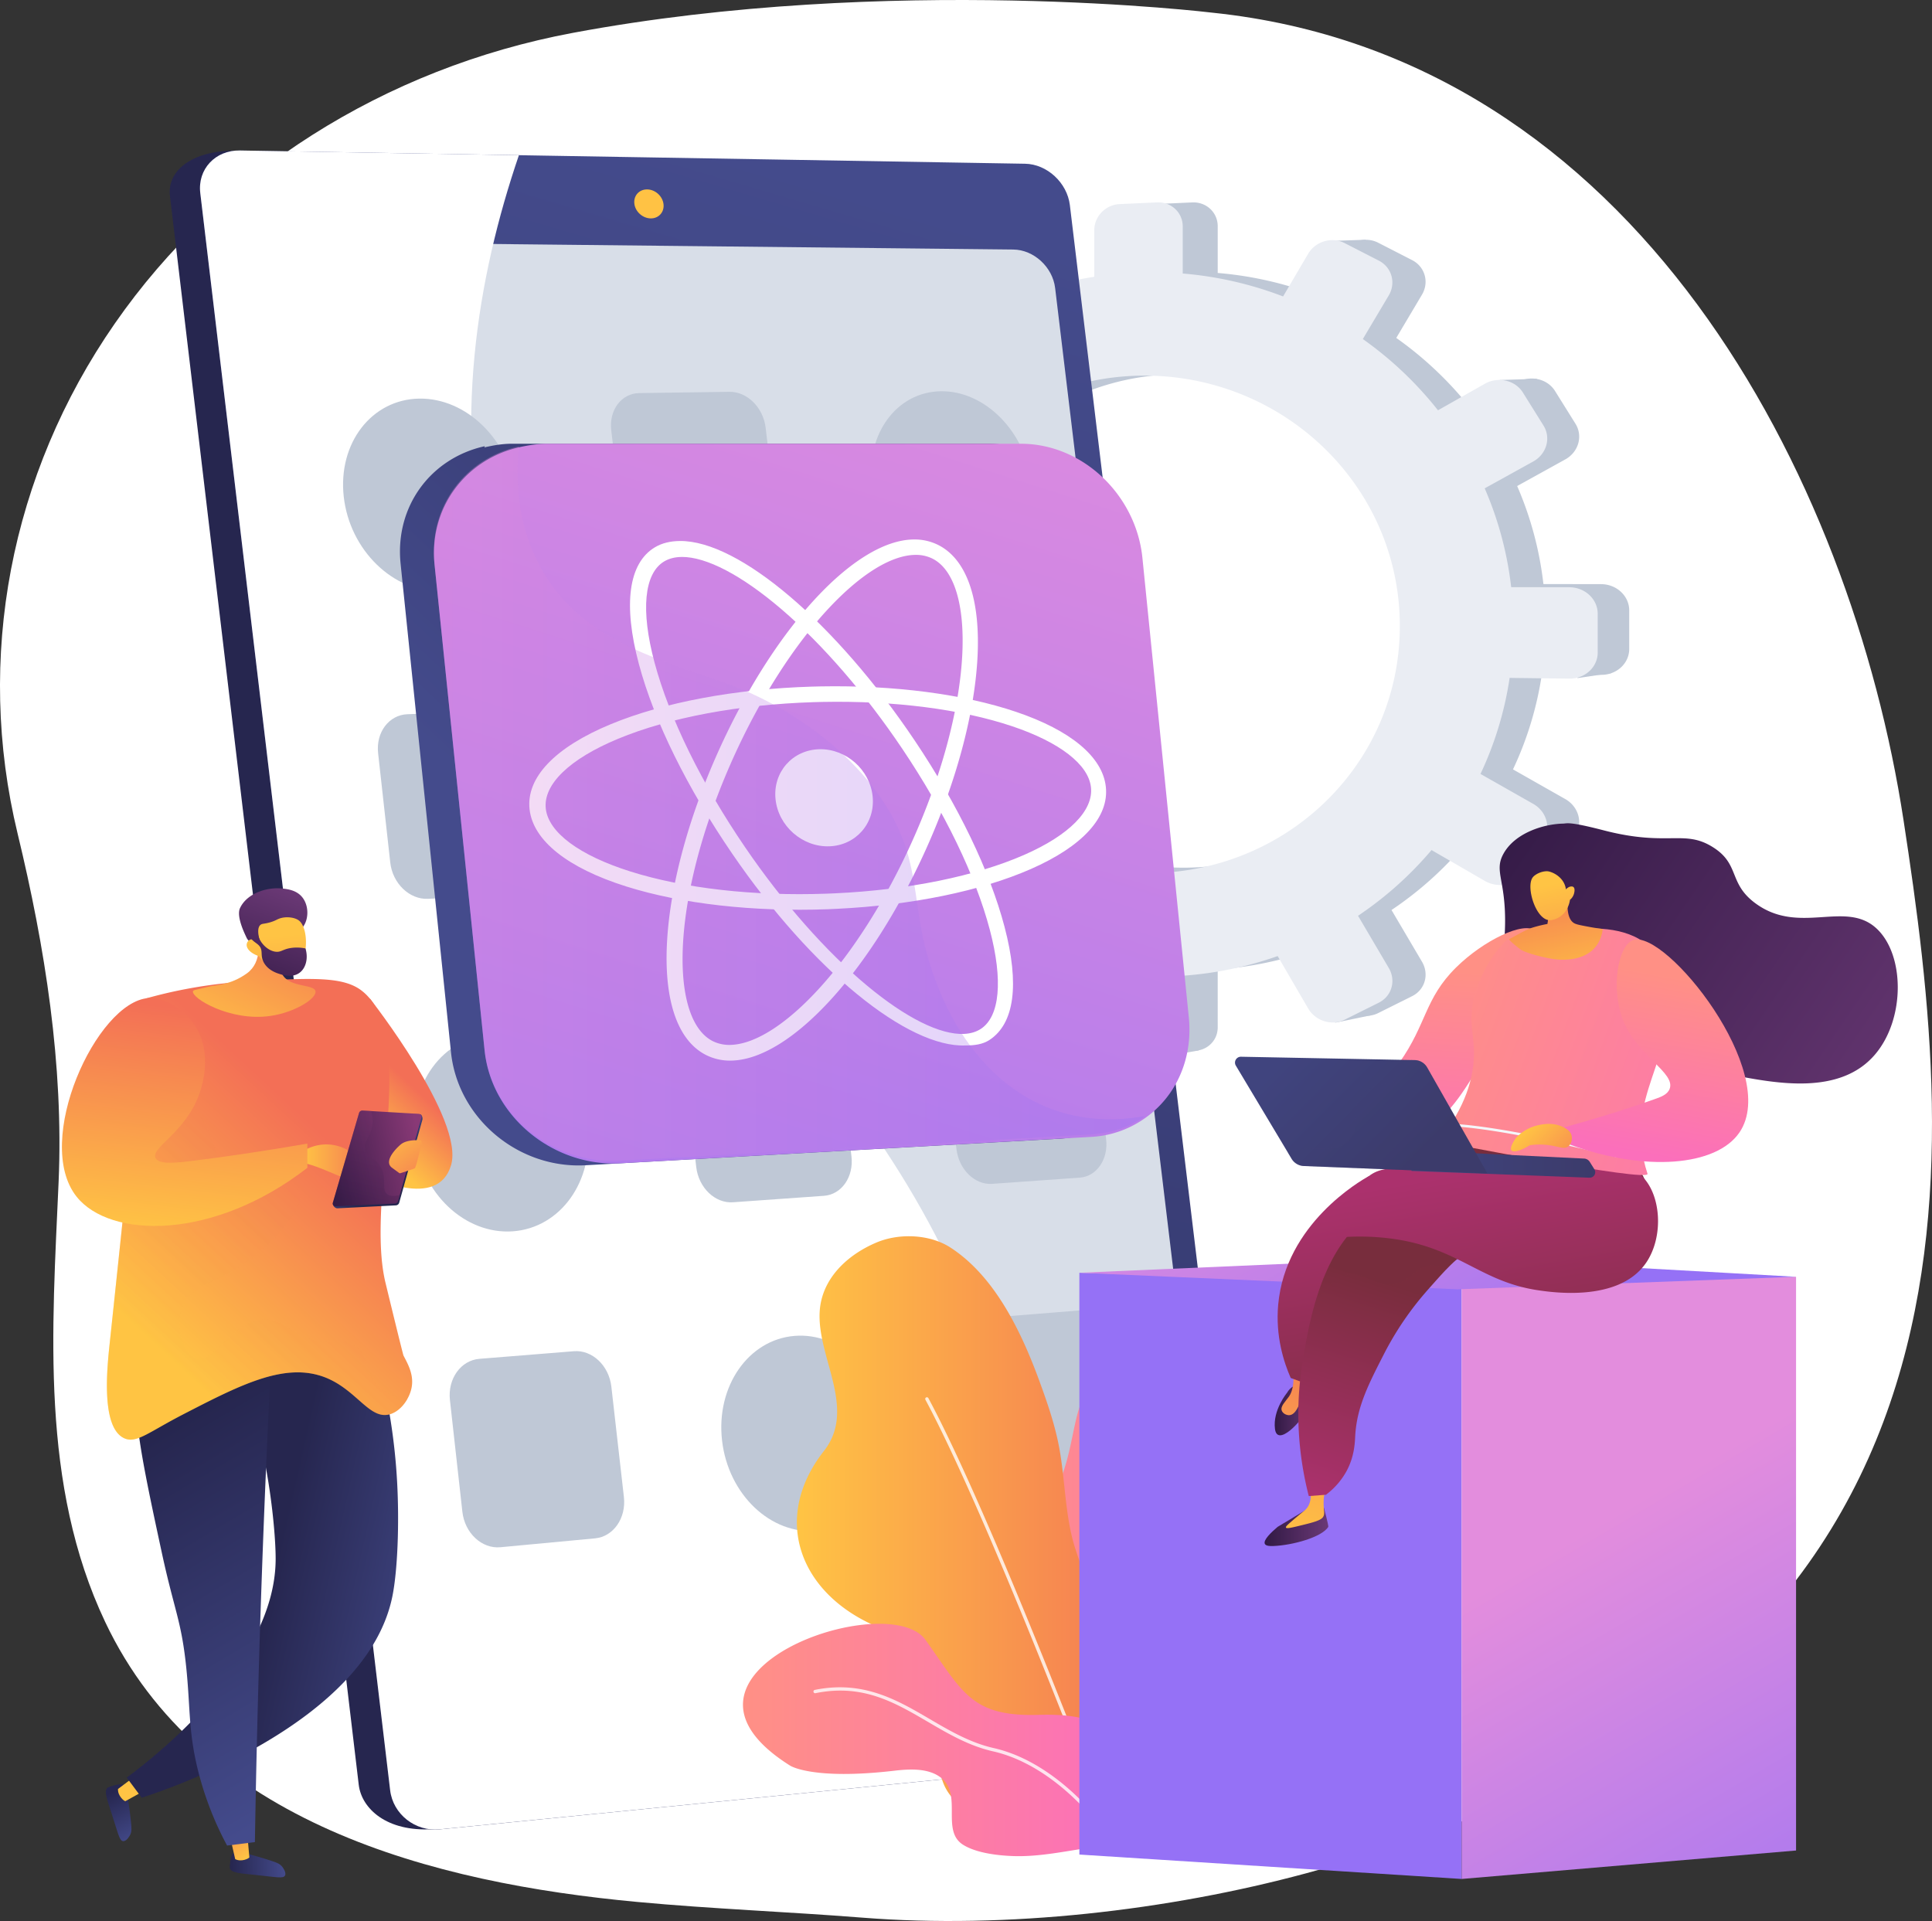 <svg xmlns="http://www.w3.org/2000/svg" xmlns:xlink="http://www.w3.org/1999/xlink" viewBox="0 0 2815.7 2800"><rect x="0" y="0" width="2815.7" height="2800" fill="#333333" stroke="none"/><defs><style>.cls-1{isolation:isolate;}.cls-2{fill:#fff;}.cls-3{fill:#bfc8d6;}.cls-4{fill:#eaedf3;}.cls-5{fill:url(#linear-gradient);}.cls-6{fill:url(#linear-gradient-2);}.cls-7{fill:#d8dee8;}.cls-8{fill:url(#linear-gradient-3);}.cls-33,.cls-9{mix-blend-mode:soft-light;}.cls-10{fill:url(#linear-gradient-4);}.cls-11{fill:url(#linear-gradient-5);}.cls-12,.cls-24,.cls-26,.cls-47,.cls-55{mix-blend-mode:multiply;opacity:0.3;}.cls-12{fill:url(#linear-gradient-6);}.cls-13{fill:url(#linear-gradient-7);}.cls-14{fill:url(#linear-gradient-8);}.cls-15{fill:url(#linear-gradient-9);}.cls-16{fill:url(#linear-gradient-10);}.cls-17{fill:url(#linear-gradient-11);}.cls-18{fill:url(#linear-gradient-12);}.cls-19{fill:url(#linear-gradient-13);}.cls-20{fill:url(#linear-gradient-14);}.cls-21{fill:url(#linear-gradient-15);}.cls-22{fill:url(#linear-gradient-16);}.cls-23{fill:url(#linear-gradient-17);}.cls-24{fill:url(#linear-gradient-18);}.cls-25{fill:url(#linear-gradient-19);}.cls-26{fill:url(#linear-gradient-20);}.cls-27{fill:url(#linear-gradient-21);}.cls-28{fill:url(#linear-gradient-22);}.cls-29{fill:url(#linear-gradient-23);}.cls-30{fill:url(#linear-gradient-24);}.cls-31{fill:url(#linear-gradient-25);}.cls-32{fill:url(#linear-gradient-26);}.cls-33{opacity:0.8;}.cls-34{fill:url(#linear-gradient-27);}.cls-35{fill:url(#linear-gradient-28);}.cls-36{fill:url(#linear-gradient-29);}.cls-37{fill:url(#linear-gradient-30);}.cls-38{fill:url(#linear-gradient-31);}.cls-39{fill:url(#linear-gradient-32);}.cls-40{fill:url(#linear-gradient-33);}.cls-41{fill:url(#linear-gradient-34);}.cls-42{fill:url(#linear-gradient-35);}.cls-43{fill:url(#linear-gradient-36);}.cls-44{fill:url(#linear-gradient-37);}.cls-45{fill:url(#linear-gradient-38);}.cls-46{fill:url(#linear-gradient-39);}.cls-47{fill:url(#linear-gradient-40);}.cls-48{fill:url(#linear-gradient-41);}.cls-49{fill:url(#linear-gradient-42);}.cls-50{fill:#f4f7fa;}.cls-51{fill:url(#linear-gradient-43);}.cls-52{fill:url(#linear-gradient-44);}.cls-53{fill:url(#linear-gradient-45);}.cls-54{fill:url(#linear-gradient-46);}.cls-55{fill:url(#linear-gradient-47);}.cls-56{fill:url(#linear-gradient-48);}.cls-57{fill:url(#linear-gradient-49);}</style><linearGradient id="linear-gradient" x1="1130.85" y1="1841.63" x2="700.64" y2="1888.56" gradientTransform="translate(312.71)" gradientUnits="userSpaceOnUse"><stop offset="0" stop-color="#444b8c"/><stop offset="1" stop-color="#26264f"/></linearGradient><linearGradient id="linear-gradient-2" x1="1509.9" y1="757.21" x2="446.12" y2="4378.75" xlink:href="#linear-gradient"/><linearGradient id="linear-gradient-3" x1="1111.28" y1="668.01" x2="-138.95" y2="4054.04" gradientTransform="translate(312.71)" gradientUnits="userSpaceOnUse"><stop offset="0" stop-color="#ffc444"/><stop offset="1" stop-color="#f36f56"/></linearGradient><linearGradient id="linear-gradient-4" x1="1374.76" y1="1829.81" x2="2345.03" y2="801.67" gradientTransform="matrix(1, 0, 0, 1, 0, 0)" xlink:href="#linear-gradient"/><linearGradient id="linear-gradient-5" x1="1903.61" y1="749.69" x2="1189.33" y2="2994.57" gradientUnits="userSpaceOnUse"><stop offset="0" stop-color="#e38ddd"/><stop offset="1" stop-color="#9571f6"/></linearGradient><linearGradient id="linear-gradient-6" x1="1079.43" y1="1626.36" x2="2116.12" y2="1626.36" xlink:href="#linear-gradient-5"/><linearGradient id="linear-gradient-7" x1="5881.05" y1="6925.68" x2="5961.84" y2="6925.68" gradientTransform="matrix(-0.43, -0.9, -0.9, 0.43, 9428.88, 5444.57)" xlink:href="#linear-gradient"/><linearGradient id="linear-gradient-8" x1="6632.47" y1="6460.56" x2="6667.91" y2="6387.21" gradientTransform="matrix(-0.51, -0.86, -0.86, 0.51, 9575.74, 5452.52)" xlink:href="#linear-gradient-3"/><linearGradient id="linear-gradient-9" x1="-2615.01" y1="2821.95" x2="-2893.5" y2="2759.63" gradientTransform="translate(3736.17)" xlink:href="#linear-gradient"/><linearGradient id="linear-gradient-10" x1="-2768.43" y1="2103.59" x2="-2698.28" y2="2027.9" gradientTransform="translate(3736.17)" xlink:href="#linear-gradient-3"/><linearGradient id="linear-gradient-11" x1="5169.48" y1="3054.41" x2="5250.27" y2="3054.41" gradientTransform="matrix(-1, 0.03, 0.03, 1, 5941.84, -31.24)" xlink:href="#linear-gradient"/><linearGradient id="linear-gradient-12" x1="5561.98" y1="2673.88" x2="5597.42" y2="2600.53" gradientTransform="matrix(-0.99, 0.12, 0.12, 0.99, 6009.1, -162.68)" xlink:href="#linear-gradient-3"/><linearGradient id="linear-gradient-13" x1="-3171.81" y1="2556.36" x2="-3400.73" y2="2040.32" gradientTransform="matrix(0.99, -0.12, 0.12, 0.99, 3819.17, 108.12)" xlink:href="#linear-gradient"/><linearGradient id="linear-gradient-14" x1="-3072.87" y1="2405.1" x2="-2807.56" y2="2118.84" gradientTransform="translate(3736.17)" xlink:href="#linear-gradient-3"/><linearGradient id="linear-gradient-15" x1="-2847.33" y1="2149.92" x2="-2744.47" y2="2149.92" gradientTransform="translate(3736.17)" xlink:href="#linear-gradient-3"/><linearGradient id="linear-gradient-16" x1="-678.82" y1="4745.75" x2="-707.12" y2="4705.57" gradientTransform="matrix(0.23, -0.97, -0.97, -0.23, 5756.17, 2554.85)" xlink:href="#linear-gradient"/><linearGradient id="linear-gradient-17" x1="-733.55" y1="4819.16" x2="-666.17" y2="4682.29" gradientTransform="matrix(0.23, -0.97, -0.97, -0.23, 5756.17, 2554.85)" gradientUnits="userSpaceOnUse"><stop offset="0" stop-color="#311944"/><stop offset="1" stop-color="#893976"/></linearGradient><linearGradient id="linear-gradient-18" x1="-771.7" y1="4728.93" x2="-624.75" y2="4728.93" xlink:href="#linear-gradient-17"/><linearGradient id="linear-gradient-19" x1="-2729.84" y1="2095.47" x2="-2652.65" y2="2193.31" gradientTransform="translate(3736.17)" xlink:href="#linear-gradient-3"/><linearGradient id="linear-gradient-20" x1="-3055.28" y1="2421.4" x2="-2789.97" y2="2135.14" gradientTransform="translate(3736.17)" xlink:href="#linear-gradient-3"/><linearGradient id="linear-gradient-21" x1="-2214.73" y1="3336.17" x2="-2205.4" y2="3087.86" gradientTransform="translate(4135.77 -184.89) rotate(23.5)" xlink:href="#linear-gradient-3"/><linearGradient id="linear-gradient-22" x1="3701.28" y1="1488.39" x2="3633.81" y2="1317.01" gradientTransform="matrix(-1, 0.01, 0.01, 1, 4469.97, 388.2)" gradientUnits="userSpaceOnUse"><stop offset="0" stop-color="#311944"/><stop offset="1" stop-color="#6b3976"/></linearGradient><linearGradient id="linear-gradient-23" x1="-2211.76" y1="1180.05" x2="-2214.86" y2="1430.04" gradientTransform="matrix(1, -0.08, 0.08, 1, 2964.3, 461.87)" xlink:href="#linear-gradient-3"/><linearGradient id="linear-gradient-24" x1="3680.67" y1="1496.6" x2="3613.13" y2="1325.04" xlink:href="#linear-gradient-22"/><linearGradient id="linear-gradient-25" x1="-3034" y1="2256.19" x2="-2995.6" y2="1928.04" gradientTransform="translate(3736.17)" xlink:href="#linear-gradient-3"/><linearGradient id="linear-gradient-26" x1="1918.54" y1="2785.95" x2="2269.65" y2="2785.95" gradientUnits="userSpaceOnUse"><stop offset="0" stop-color="#ff9085"/><stop offset="1" stop-color="#fb6fbb"/></linearGradient><linearGradient id="linear-gradient-27" x1="1608.52" y1="2697.8" x2="2168.22" y2="2697.8" gradientTransform="matrix(1, 0, 0, 1, 0, 0)" xlink:href="#linear-gradient-3"/><linearGradient id="linear-gradient-28" x1="1529.9" y1="2991.11" x2="2091.37" y2="2991.11" xlink:href="#linear-gradient-26"/><linearGradient id="linear-gradient-29" x1="4352.46" y1="1842.4" x2="2860.67" y2="2476.96" gradientTransform="matrix(1, 0.02, 0, 1, -447.15, -469.43)" xlink:href="#linear-gradient-5"/><linearGradient id="linear-gradient-30" x1="2776.36" y1="2633.9" x2="3236.71" y2="3391.75" gradientTransform="matrix(1, 0.02, 0, 1, -447.15, -469.43)" xlink:href="#linear-gradient-5"/><linearGradient id="linear-gradient-31" x1="1883.27" y1="1504.29" x2="2143.44" y2="1938.3" gradientUnits="userSpaceOnUse"><stop offset="0" stop-color="#e38ddd"/><stop offset="1" stop-color="#ac79ef"/><stop offset="1" stop-color="#9571f6"/></linearGradient><linearGradient id="linear-gradient-32" x1="-3037.85" y1="1637.66" x2="-2348.34" y2="2106.02" gradientTransform="translate(5641.08)" xlink:href="#linear-gradient-22"/><linearGradient id="linear-gradient-33" x1="3334.99" y1="1868" x2="3352.78" y2="2153.92" gradientTransform="matrix(-1, 0, 0, 1, 5871.37, 0)" xlink:href="#linear-gradient-26"/><linearGradient id="linear-gradient-34" x1="-3350.94" y1="2680.49" x2="-3258.08" y2="2680.49" gradientTransform="translate(5641.08)" xlink:href="#linear-gradient-22"/><linearGradient id="linear-gradient-35" x1="-3307.15" y1="2717.08" x2="-3168.61" y2="2301.46" gradientTransform="translate(5641.08)" xlink:href="#linear-gradient-3"/><linearGradient id="linear-gradient-36" x1="-3336.16" y1="2509.98" x2="-3279.37" y2="2509.98" gradientTransform="translate(5641.08)" xlink:href="#linear-gradient-22"/><linearGradient id="linear-gradient-37" x1="-3369.08" y1="2665.92" x2="-3276.34" y2="2387.72" gradientTransform="translate(5641.08)" xlink:href="#linear-gradient-3"/><linearGradient id="linear-gradient-38" x1="-3254.81" y1="2197.21" x2="-3185.64" y2="2597.09" gradientTransform="translate(5641.08)" gradientUnits="userSpaceOnUse"><stop offset="0" stop-color="#ab316d"/><stop offset="1" stop-color="#792d3d"/></linearGradient><linearGradient id="linear-gradient-39" x1="-3157.13" y1="2671.13" x2="-3058.78" y2="2359.87" xlink:href="#linear-gradient-38"/><linearGradient id="linear-gradient-40" x1="-3157.12" y1="2671.13" x2="-3058.77" y2="2359.87" xlink:href="#linear-gradient-38"/><linearGradient id="linear-gradient-41" x1="-3018.73" y1="2156.85" x2="-2949.72" y2="2555.81" xlink:href="#linear-gradient-38"/><linearGradient id="linear-gradient-42" x1="-3118.5" y1="1909.16" x2="-2505.49" y2="2133.65" gradientTransform="translate(5641.08)" xlink:href="#linear-gradient-26"/><linearGradient id="linear-gradient-43" x1="4964.28" y1="1275.33" x2="4971.33" y2="1087.62" gradientTransform="matrix(-0.98, 0.18, 0.18, 0.98, 7389.52, -244.24)" xlink:href="#linear-gradient-3"/><linearGradient id="linear-gradient-44" x1="4960.84" y1="1113.09" x2="4958.03" y2="1339.45" gradientTransform="matrix(-0.98, 0.18, 0.18, 0.98, 7389.52, -244.24)" xlink:href="#linear-gradient-3"/><linearGradient id="linear-gradient-45" x1="-1626.91" y1="2151.64" x2="-1359" y2="2151.64" gradientTransform="translate(4131.09)" gradientUnits="userSpaceOnUse"><stop offset="0" stop-color="#40447e"/><stop offset="1" stop-color="#3c3b6b"/></linearGradient><linearGradient id="linear-gradient-46" x1="-1798.24" y1="1982.64" x2="-1622.59" y2="2156.89" xlink:href="#linear-gradient-45"/><linearGradient id="linear-gradient-47" x1="-1798.24" y1="1982.64" x2="-1622.59" y2="2156.89" xlink:href="#linear-gradient-45"/><linearGradient id="linear-gradient-48" x1="2963.55" y1="2167.13" x2="2979.95" y2="2430.65" gradientTransform="matrix(-0.99, -0.12, -0.12, 0.99, 6088.8, 89.94)" xlink:href="#linear-gradient-26"/><linearGradient id="linear-gradient-49" x1="3199.41" y1="2098.81" x2="3110.35" y2="2182.74" gradientTransform="matrix(-1, 0, 0, 1, 5871.37, 0)" xlink:href="#linear-gradient-3"/></defs><g class="cls-1"><g id="Illustration"><path class="cls-2" d="M3221.44,1651C3145.12,1151.43,2832.22,537.7,2214,473.48c0,0-469.35-57.09-932,29.43-274.6,51.35-515.38,204.22-667.74,423.92s-203.25,487.61-141.49,743c40.12,165.89,67.22,337.58,59.78,508-9.38,215-27,441,68,641.49,139.25,293.72,479,380.25,775.46,407.84,109.24,10.17,218.9,14.27,328.24,22.91,209.76,16.59,445-10.25,647.16-64.86C3381.71,2907,3297.76,2150.51,3221.44,1651Z" transform="translate(-447.15 -455)"/><path class="cls-3" d="M1561.17,1338.65v50.42c0,19,14.88,34.52,33.29,34.75l71.43.88a500.67,500.67,0,0,0,35.57,129l-64,36.2c-16.07,9.09-21.57,30-12.3,46.83l24.71,44.8c9.32,16.89,30,23.34,46.26,14.35l66.17-36.61a521.73,521.73,0,0,0,94,96.56l-39.67,67.59c-9.58,16.33-3.9,38.08,12.73,48.63l44.46,28.21c16.81,10.67,38.38,6,48.14-10.38l40.87-68.74A525.61,525.61,0,0,0,2094,1861.69v83.43c0,19.87,16.35,37,36.58,38.17l54.13,3.23c20.48,1.23,37.14-14.06,37.14-34.15V1868A522.6,522.6,0,0,0,2359,1839.59l44,75.66c10.62,18.24,34.21,25.59,52.72,16.36l49.5-24.69c18.72-9.33,25.15-31.84,14.32-50.2l-44.41-75.34a513.86,513.86,0,0,0,106.3-95l77,44.67c19.2,11.14,43.84,5.85,55-11.86l29.77-47.26c11.23-17.83,4.56-41.27-14.86-52.29l-76.16-43.23a495.62,495.62,0,0,0,42.12-138.9l86.29,1.08c22.62.28,41-16.61,41-37.72v-56.15c0-21.11-18.4-38.25-41-38.29l-84.06-.15a500.46,500.46,0,0,0-38.26-142.87l70.07-38.77c19.42-10.75,26.09-34.1,14.86-52.09l-29.77-47.68c-11.16-17.87-35.8-23.5-55-12.64l-67.72,38.32a522.69,522.69,0,0,0-108.64-103l37.44-63c10.83-18.21,4.4-40.81-14.32-50.41l-49.5-25.39c-18.51-9.49-42.1-2.48-52.72,15.61L2366.94,886a526.55,526.55,0,0,0-145.08-33.15V784.71c0-20.09-16.66-35.62-37.14-34.68l-54.13,2.47c-20.23.92-36.58,17.77-36.58,37.65V857.5a520.12,520.12,0,0,0-138.54,42.25L1922,843c-9.76-16.56-31.33-21.49-48.14-11.06l-44.46,27.58c-16.63,10.32-22.31,32-12.73,48.45l33.41,57.39a511.4,511.4,0,0,0-95.84,101.41l-58.08-33c-16.24-9.22-36.94-3.06-46.26,13.7l-24.71,44.45c-9.27,16.66-3.77,37.68,12.3,47l58.81,34.11A495.77,495.77,0,0,0,1664,1304.5l-69.56-.12C1576.05,1304.34,1561.17,1319.69,1561.17,1338.65Zm241.3,19.08c0-192.49,156.29-352.34,355.12-357.18,205.82-5,378.06,156.94,378.06,361.87s-172.24,364.67-378.06,357C1958.76,1712.08,1802.47,1550.23,1802.47,1357.73Z" transform="translate(-447.15 -455)"/><polygon class="cls-3" points="1940.75 351.14 1990.29 349.44 2007.37 393.85 1940.75 351.14"/><polygon class="cls-3" points="1449.5 371.64 1392.38 372.21 1392.38 414.35 1449.5 371.64"/><polygon class="cls-3" points="1231.79 574.91 1174.85 577.21 1189.09 609.1 1231.79 574.91"/><polygon class="cls-3" points="1142.39 849.97 1084.88 854.53 1103.67 882.43 1142.39 849.97"/><polygon class="cls-3" points="1238.06 1244.6 1182.25 1252.57 1175.42 1207.01 1238.06 1244.6"/><polygon class="cls-3" points="1451.6 1450.16 1401.49 1459.27 1397.5 1422.26 1451.6 1450.16"/><polygon class="cls-3" points="1702.15 1538.99 1747.14 1531.02 1708.41 1473.51 1702.15 1538.99"/><polygon class="cls-3" points="1945.87 1490.59 1998.26 1479.77 1957.83 1430.8 1945.87 1490.59"/><polygon class="cls-3" points="2240.27 552.15 2185.61 553.86 2207.24 593.73 2240.27 552.15"/><polygon class="cls-3" points="2349.04 980.94 2298.93 988.35 2302.91 947.35 2349.04 980.94"/><polygon class="cls-3" points="2241.41 1281.04 2192.44 1289.01 2188.45 1256.55 2241.41 1281.04"/><path class="cls-4" d="M1504.69,1343.45v50.83c0,19.11,15,34.79,33.57,35l72,.89a504.06,504.06,0,0,0,35.86,130l-64.51,36.49c-16.21,9.17-21.75,30.29-12.41,47.22l24.92,45.15c9.4,17,30.27,23.54,46.65,14.48l66.71-36.92a526,526,0,0,0,94.8,97.36l-40,68.13c-9.67,16.46-3.93,38.39,12.83,49l44.83,28.44c17,10.76,38.69,6.1,48.54-10.46l41.2-69.3A531,531,0,0,0,2042,1870.75v84.11c0,20,16.48,37.26,36.87,38.47l54.58,3.27c20.66,1.23,37.46-14.18,37.46-34.43v-85a527,527,0,0,0,138.3-28.66l44.41,76.27c10.7,18.39,34.48,25.8,53.15,16.5l49.91-24.89c18.88-9.42,25.36-32.1,14.44-50.62l-44.78-76A517.91,517.91,0,0,0,2533.48,1694l77.67,45c19.36,11.23,44.2,5.9,55.45-12l30-47.65c11.33-18,4.6-41.61-15-52.72l-76.79-43.58a499.53,499.53,0,0,0,42.47-140l87,1.09c22.81.28,41.36-16.74,41.36-38v-56.6c0-21.28-18.55-38.57-41.36-38.61l-84.75-.15a504.52,504.52,0,0,0-38.58-144l70.65-39.09c19.58-10.84,26.31-34.37,15-52.51l-30-48.07c-11.25-18-36.09-23.69-55.45-12.74L2542.87,1053a527.17,527.17,0,0,0-109.54-103.82l37.75-63.49c10.92-18.37,4.44-41.14-14.44-50.82l-49.91-25.6c-18.67-9.57-42.45-2.5-53.15,15.74l-36.44,62.06a530.85,530.85,0,0,0-146.27-33.42V785c0-20.25-16.8-35.9-37.46-35l-54.58,2.49c-20.39.93-36.87,17.92-36.87,38v67.9A524.4,524.4,0,0,0,1902.27,901l-33.76-57.26c-9.85-16.7-31.59-21.67-48.54-11.16l-44.83,27.81c-16.76,10.41-22.5,32.25-12.83,48.85L1796,967.06a515.82,515.82,0,0,0-96.63,102.24l-58.56-33.24c-16.38-9.29-37.25-3.08-46.65,13.82l-24.92,44.8c-9.34,16.8-3.8,38,12.41,47.39l59.3,34.38A499.77,499.77,0,0,0,1608.4,1309l-70.14-.12C1519.7,1308.86,1504.69,1324.33,1504.69,1343.45ZM1748,1362.68c0-194.06,157.58-355.21,358.06-360.09,207.53-5,381.2,158.22,381.2,364.82s-173.67,367.64-381.2,359.94C1905.58,1719.91,1748,1556.75,1748,1362.68Z" transform="translate(-447.15 -455)"/><path class="cls-5" d="M1957.25,757.74l262.09,2178.44c3.93,32.66-18.59,61.94-50.12,65.07L1077.58,3121.09c-66.87,4.16-103.48-30-107.61-64.73l-275.16-2316c-4.11-34.53,28.7-65.81,95.86-65.81l1101.57,23.2C1924.12,698.23,1953.34,725.25,1957.25,757.74Z" transform="translate(-447.15 -455)"/><path class="cls-6" d="M2006.38,754l263.53,2189.33c4,32.83-18.64,62.26-50.29,65.41L1087.9,3121.41c-35.48,3.53-68-22.14-72.15-57L739,736.35c-4.12-34.71,21.94-62.62,57.81-62l1144.26,19.3C1973.12,694.18,2002.45,721.34,2006.38,754Z" transform="translate(-447.15 -455)"/><path class="cls-7" d="M1984.9,874.75l244.26,2030c3.69,30.67-17.46,58.11-47.09,61L1117.73,3069.15c-33,3.21-63.22-20.75-67.08-53.24L794.93,865.36c-3.84-32.32,20.35-58.48,53.67-58.12l1075.27,11.45C1953.8,819,1981.23,844.23,1984.9,874.75Z" transform="translate(-447.15 -455)"/><path class="cls-8" d="M1414.15,752.49c1.39,11.65-7,21-18.7,20.83s-22.39-9.73-23.79-21.41,7-21,18.74-20.83S1412.75,740.83,1414.15,752.49Z" transform="translate(-447.15 -455)"/><g class="cls-9"><path class="cls-2" d="M1800.89,2237.38c-217.9-402.86-543.4-523.44-641.4-938.63-53-224.43-16.88-439.23,43.91-617.55l-406.55-6.86c-35.87-.61-61.93,27.3-57.81,62l276.71,2328c4.15,34.91,36.67,60.58,72.15,57l889.64-88.58C1984.12,2671.86,1898,2417,1800.89,2237.38Z" transform="translate(-447.15 -455)"/></g><path class="cls-3" d="M1198.5,1173.58c8.78,77.17-39.68,141.36-108.65,143.25-69.43,1.9-133.08-59.95-141.74-138s40.87-141.87,110.18-142.85C1127.16,1035,1189.74,1096.54,1198.5,1173.58Z" transform="translate(-447.15 -455)"/><path class="cls-3" d="M1950.34,1158c9.07,74.39-35.23,136.21-99.32,138-64.5,1.77-124.38-57.89-133.37-133.14s36.29-136.69,100.7-137.6C1882.36,1024.31,1941.28,1083.7,1950.34,1158Z" transform="translate(-447.15 -455)"/><path class="cls-3" d="M1510.52,1026.09l-131.7,1.84c-25.94.36-44.25,24.58-40.84,54.1l17.86,154.89c3.42,29.64,27.3,53.13,53.26,52.44l131.89-3.5c25.57-.68,43.46-25,40-54.33l-18-153.21C1559.51,1049.11,1536.06,1025.74,1510.52,1026.09Z" transform="translate(-447.15 -455)"/><path class="cls-3" d="M1634.49,1617c9,76.5-37.35,141.28-104,144.58-67,3.32-129-56.82-137.9-134.24s38.49-141.81,105.44-144.22C1564.58,1480.76,1625.48,1540.66,1634.49,1617Z" transform="translate(-447.15 -455)"/><path class="cls-3" d="M2004.39,1601.22c9.15,75.12-35.18,138.67-99.42,141.85-64.64,3.2-124.71-55.88-133.79-131.88s36.25-139.17,100.8-141.5C1936.13,1467.38,1995.24,1526.23,2004.39,1601.22Z" transform="translate(-447.15 -455)"/><path class="cls-3" d="M1178,1491.11,1041,1496c-27,1-46.17,26.38-42.79,56.77l17.7,159.41c3.39,30.51,28.1,54.2,55.12,52.88l137.21-6.67c26.61-1.29,45.35-26.81,41.92-57l-17.91-157.63C1228.81,1513.74,1204.55,1490.16,1178,1491.11Z" transform="translate(-447.15 -455)"/><path class="cls-3" d="M1303.6,2098c9,78.74-39.64,146.69-109,151.68-69.79,5-133.88-55.59-142.72-135.3-8.83-79.56,40.84-147.27,110.52-151.33C1231.65,1959,1294.66,2019.34,1303.6,2098Z" transform="translate(-447.15 -455)"/><path class="cls-3" d="M1616.89,1933l-132.33,7.69c-26.06,1.51-44.42,27.14-40.94,57.26l18.22,158c3.49,30.24,27.52,53.27,53.62,51.41l132.51-9.41c25.7-1.83,43.62-27.56,40.1-57.47l-18.41-156.26C1666.15,1954.42,1642.55,1931.49,1616.89,1933Z" transform="translate(-447.15 -455)"/><path class="cls-3" d="M1989.31,1911.35l-127.57,7.41c-25.12,1.46-42.67,26.6-39.13,56.16L1841.13,2130c3.55,29.68,26.86,52.3,52,50.52l127.73-9.08c24.78-1.76,41.91-27,38.34-56.36l-18.69-153.39C2037,1932.45,2014.05,1909.92,1989.31,1911.35Z" transform="translate(-447.15 -455)"/><path class="cls-3" d="M1742.51,2533.33c9.2,78-37.27,146.51-104.21,152.85-67.38,6.39-129.71-52.54-138.82-131.52s38.42-147.11,105.7-152.55C1672,2396.71,1733.33,2455.42,1742.51,2533.33Z" transform="translate(-447.15 -455)"/><path class="cls-3" d="M1283.53,2424.45l-137.72,11.1c-27.12,2.19-46.37,29.1-42.93,60.11L1121,2658.37c3.46,31.14,28.34,54.33,55.5,51.78l137.92-12.94c26.74-2.51,45.54-29.51,42-60.3l-18.28-160.85C1334.65,2445.39,1310.23,2422.29,1283.53,2424.45Z" transform="translate(-447.15 -455)"/><path class="cls-3" d="M2044.13,2363.11l-127.85,10.31c-25.17,2-42.73,27.87-39.17,57.72l18.71,156.62c3.59,30,27,52.37,52.18,50l128-12c24.83-2.33,42-28.26,38.37-57.91l-18.88-154.9C2091.9,2383.41,2068.93,2361.11,2044.13,2363.11Z" transform="translate(-447.15 -455)"/><path class="cls-10" d="M1887.64,1101.78H1192.77c-13.31,0-26.15,2.28-38.35,5-.38.08-.74.62-1.12.7.12-.76.23-1.32.35-2.12-78.56,17.37-131.29,87.6-122.66,171.32l.21,2.14,73,707.71.21,2.09c9.95,96.54,98.25,170.28,196.28,164.79l689.57-38.6a154.07,154.07,0,0,0,80.5-27.62c44.79-31.39,71.27-86.08,65.13-146.73l-67.87-672C2058.73,1176.9,1978.35,1101.78,1887.64,1101.78Z" transform="translate(-447.15 -455)"/><path class="cls-11" d="M2112.1,1268.05,2179.75,1938c6.12,60.5-19,115.2-63.56,146.51a148.92,148.92,0,0,1-78.85,27.58l-685.91,38.45c-97.5,5.46-188-67.91-198-164.2l-72.92-707.92c-8.6-83.5,45.76-154.31,123.9-171.64,12.14-2.72,26.25-5,39.5-5h691.17C2025.35,1101.78,2102.87,1176.72,2112.1,1268.05Z" transform="translate(-447.15 -455)"/><path class="cls-2" d="M1515.62,2000.76a78.13,78.13,0,0,1-38.28-7.45c-42.69-20.63-63.29-80.51-57.88-168.47,5.17-84,33.14-184.8,78.56-283.35,81.46-176.73,197-299.55,281-300.18a76.65,76.65,0,0,1,37,8.8c40.88,21.72,60.57,80.6,55.57,166-4.78,81.75-31.36,180-75,276.86C1717,1869.42,1601.51,1996.61,1515.62,2000.76Zm265.69-737c-35,.3-80,28.08-126.9,78.42-49.06,52.63-97.11,127.2-135.23,210-44.24,96.15-71.46,194.08-76.45,275.4-4.69,76.49,11.35,129.47,43.92,145.26a54.61,54.61,0,0,0,26.64,5.07c35.92-1.69,81.83-31.54,129.17-83.81,49-54,96.33-129.22,133.52-211.64,42.73-94.7,68.73-190.34,73.39-269.64,4.37-74.41-11-126.55-42.33-143.13A53.21,53.21,0,0,0,1781.31,1263.77Z" transform="translate(-447.15 -455)"/><path class="cls-2" d="M1653.7,1780.24c-108.41,4-212.89-7.71-293.74-33.15-85.5-26.9-135.79-66.85-141-112.32-5.32-46.38,37-90.61,118.46-124.28,77.31-31.93,181.42-51.3,292.62-54.71,4.39-.13,8.79-.24,13.15-.32,107.14-2,208.1,11.19,284.73,37.08,79.68,26.93,126,65.59,130.84,109,5,44.31-33.62,86.88-109.22,120.09-72.93,32-173.14,52.71-282.71,58C1662.45,1779.9,1658.05,1780.08,1653.7,1780.24Zm-8.2-302.15c-4.27.09-8.59.2-12.88.34-108.55,3.46-209.82,22.36-284.65,53.37-70.85,29.37-109.41,66.63-105.36,102,4,34.61,49,68,123.17,91.39,78.21,24.71,179.81,36.14,285.61,32.38,4.27-.16,8.58-.33,12.87-.53,107-5,204.62-25,275.35-55.94,65.93-28.88,101.33-64.79,97.51-98.7-3.73-33.16-45.37-65.48-114.63-88.8C1848.27,1488.65,1750.06,1476,1645.5,1478.09Z" transform="translate(-447.15 -455)"/><path class="cls-2" d="M1854.14,1978.79h0c-83.53,3.44-223-108.61-339.91-279.57-65.27-95.45-113.56-192.71-135.89-276.09-23.38-87.31-15.08-147.44,23.2-170.39,10.41-6.25,22.75-9.11,36.62-9.22,86.37-.65,227.3,119.85,342.28,291.13,63.07,93.94,109.39,190.15,130.69,271.08,22.22,84.44,14.35,141.21-21.85,165C1879.36,1977.26,1867.41,1978.79,1854.14,1978.79Zm-413.62-712c-9.83.09-18.4,2.29-25.49,6.55-29.19,17.55-34.32,71.25-14,147.18,21.59,80.68,68.66,176.59,132.26,269.71,54.75,80.17,117.66,151.5,177.08,201,56.81,47.33,107.16,72.35,141.92,70.71h0c9.41-.44,17.6-2.89,24.35-7.32,27.73-18.19,32.48-70.75,13.09-144.37-20.68-78.49-65.9-172.09-127.61-263.89-53.73-79.94-116.18-152.15-175.9-203.26C1528.43,1293.62,1476.63,1266.44,1440.52,1266.75Z" transform="translate(-447.15 -455)"/><path class="cls-2" d="M1718.93,1615.83c4,38.92-24.3,71.46-63.27,72.7-39.14,1.24-74.24-29.53-78.25-68.75s24.64-71.78,63.82-72.73C1680.24,1546.11,1715,1576.91,1718.93,1615.83Z" transform="translate(-447.15 -455)"/><path class="cls-12" d="M2116.12,2081.89c-22.6,15.92-50,25-80.2,26.67l-686,38.26c-97.51,5.44-186.76-66.2-196.68-162.48l-72.92-707.95c-8.6-83.51,45.2-153.47,123.35-170.79-1,7.13-1.3,12.48-1.5,15.23-4,56.46,6.07,116.09,36.76,168.06,59.84,101.39,168.38,126.31,268.33,162.63,106.86,38.79,221,125.75,258.63,234.89,16.42,47.58,17,98.12,28.92,146.43,35.79,145.06,134.7,263.78,289.89,252.82C2094.91,2084.92,2105.44,2083.4,2116.12,2081.89Z" transform="translate(-447.15 -455)"/><path class="cls-13" d="M627.39,3056.7c-5.07-2.58-13.6.31-19.17,2.21-2.49.84-3.73,1.26-4.46,1.91-5.3,4.68-.64,16.93,5.76,36.53,10.13,31,11.71,40.84,17.15,41.2,5.1.34,9.53-7.93,10-8.85,2.6-5,2.33-9.52,1.46-18.18-1.6-16-3.28-26.59-3.78-29.79C631.2,3061.75,630.73,3058.39,627.39,3056.7Z" transform="translate(-447.15 -455)"/><path class="cls-14" d="M662.29,3062.31l-32.45,18c-2-.12-11.35-8-10.7-17.82L649,3040.09Z" transform="translate(-447.15 -455)"/><path class="cls-15" d="M997.7,2436.45a888.22,888.22,0,0,1,28.19,178.16c3.39,61.64.63,129.7-6.8,166.71-37.23,185.41-330.83,282.83-365.43,293.89q-10.89-14.62-21.79-29.26c36.57-27.18,215.18-164.09,217-316.56.29-24.54-3.68-77.56-14-134.18a893.75,893.75,0,0,0-38.77-143.8Z" transform="translate(-447.15 -455)"/><path class="cls-16" d="M960.55,1905.8l26.18,5.23s137.46,175.43,117.82,242.19-117.82,15.71-117.82,15.71Z" transform="translate(-447.15 -455)"/><path class="cls-17" d="M788,3154.82c-4.42,3.59-5.23,12.56-5.76,18.42-.24,2.62-.36,3.93-.06,4.85,2.13,6.75,15.22,7.46,35.73,9.56,32.42,3.31,42.07,5.86,44.61,1,2.38-4.53-3.38-11.93-4-12.75-3.49-4.38-7.76-6-16-8.7-15.3-5-25.63-7.79-28.76-8.63C794.2,3153.4,790.93,3152.46,788,3154.82Z" transform="translate(-447.15 -455)"/><path class="cls-18" d="M807.31,3125.2l3.25,37c-.92,1.78-11.9,7.13-20.63,2.54l-8.33-36.31Z" transform="translate(-447.15 -455)"/><path class="cls-19" d="M846.86,2349.88q-12.15,221.14-19.8,450.43-5.68,172-8.42,339.65l-40.54,5a472,472,0,0,1-42.28-109.12c-14.44-57.86-11.09-92.22-17.42-152.19-7.1-67.26-17.42-81.91-35.69-166.76-37.08-172.19-55.62-258.28-14.25-311.84C681.88,2387.68,724,2344.06,846.86,2349.88Z" transform="translate(-447.15 -455)"/><path class="cls-20" d="M659.71,1910.31a695.62,695.62,0,0,1,148.93-24.87c92.5-5.23,138.77-7.54,165.93,13.72,84.22,65.95,4.4,301.69,34.41,425.56,25.26,104.22,26.19,106,26.19,106,6,11.65,15.64,27.84,11.78,47.13-3,15.16-14.51,32.59-30.11,38-32.41,11.15-51-40.67-104.73-56.29-56.18-16.33-119,16.11-198.51,57.14-50.58,26.11-67.85,42.76-85.57,34.5-34.13-15.92-24.76-103.15-20.95-138.77C622.22,2270.89,639.25,2105.18,659.71,1910.31Z" transform="translate(-447.15 -455)"/><path class="cls-21" d="M891.82,2150.6c-2.45-.54-6.81-16.81,3.93-21.6,48.43-21.6,85.92,21.17,90.93,34.33l5,13.16s-24.05,1.88-39-3.13S911.71,2155,891.82,2150.6Z" transform="translate(-447.15 -455)"/><path class="cls-22" d="M1024.16,2211.86l-85.22,4.29c-3.26.17-7.16-3.87-6.36-6.62l39.81-128.82a5.07,5.07,0,0,1,5.23-3.44l81.73,1.79c2.66.16,4.12,5.4,3.4,8l-33.87,121.13A5.29,5.29,0,0,1,1024.16,2211.86Z" transform="translate(-447.15 -455)"/><path class="cls-23" d="M1022.62,2209.11l-85.69,4c-3.28.16-5.55-2.19-4.74-5l38.27-131a5.07,5.07,0,0,1,5.26-3.44l81.84,4.84a4.18,4.18,0,0,1,3.76,5.34l-34,121.56A5.28,5.28,0,0,1,1022.62,2209.11Z" transform="translate(-447.15 -455)"/><path class="cls-24" d="M979.36,2131c2.54,11.92,13.26,9.35,22,23.78,11.1,18.31.46,34.48,10.64,41.19,3.1,2,8.35,3.27,17.79.8l-2.43,8.7a5.28,5.28,0,0,1-4.74,3.67l-85.69,4c-3.28.15-5.55-2.2-4.74-5l38.27-131a5.07,5.07,0,0,1,5.26-3.44l12.3.73a47.28,47.28,0,0,1,2.36,15.46C990,2109.65,976.39,2117,979.36,2131Z" transform="translate(-447.15 -455)"/><path class="cls-25" d="M1061.67,2121.35c.48-2.06-.54-4.18-2.07-4.29-6.24-.45-20.7-.63-28.69,6.28-10.37,9-23.78,25.39-12.49,33.66l10.55,7.73a1.7,1.7,0,0,0,1.54.3c3.75-1.17,19.52-6.12,21.25-7.34C1053.33,2156.57,1059.34,2131.32,1061.67,2121.35Z" transform="translate(-447.15 -455)"/><path class="cls-26" d="M990.66,2466.1c-9.14-15.84-8.76-39.77-28.8-51-11.69-6.58-20.8-3.51-36.66-3.93-47.27-1.26-56.32-31-89-32.73-50.64-2.68-75,66.22-103.42,56.29-18.57-6.47-30.53-43.62-21-72,13.36-39.55,59.15-34.14,119.13-87.71,25.66-22.92,62.48-64.28,52.37-82.47-10.62-19.12-61,8.93-98.19-19.64-21.69-16.67-18.93-37.27-36.65-74.62-9.61-20.24-44.78-72.86-97.1-108.33-16.81,160.85-31.26,300.67-44.29,422.52-3.81,35.62-13.18,122.85,20.95,138.77,17.72,8.26,35-8.39,85.57-34.5,79.48-41,142.33-73.47,198.51-57.14,53.74,15.62,72.32,67.44,104.73,56.29,10.12-3.48,18.46-12.07,23.93-21.8C1011.87,2488.85,997.54,2478,990.66,2466.1Z" transform="translate(-447.15 -455)"/><path class="cls-27" d="M823,1817.41c.06,7,7.56,39.2-16,56.28-23.8,17.24-45.91,17-54.83,19.2-20.69,5.13-23.35,5-23.8,7-2.23,10,54.18,44.15,112.45,35.92,35.67-5,68.12-25.38,66.13-36.07s-37.63-5-48.25-24.44c-7.39-13.53.89-32.75,10.68-48.66C859.86,1808.92,832.47,1835.17,823,1817.41Z" transform="translate(-447.15 -455)"/><path class="cls-28" d="M888.91,1805.76c8.29-11.27,8.59-30.8-1.24-43-8.47-10.52-21.62-11.89-29.49-12.72-22.81-2.37-51.46,7.46-61.22,28.54-5.79,12.49,7.31,38.17,9.37,42.79,2.33,5.23,6.47,7,10.33,10.91,5.34,5.44,13.71,14.1,27.37,28.59a93.68,93.68,0,0,1,5-15.52A82.84,82.84,0,0,1,859.66,1827C871.37,1812.42,881.05,1816.44,888.91,1805.76Z" transform="translate(-447.15 -455)"/><path class="cls-29" d="M824.64,1848.74s15.25,24.41,45.05,22.14c26.68-2,29.93-62,12.74-74.47-5.74-4.18-17.16-5.81-26.39-3.11-5.46,1.59-7.29,3.88-16.25,6.32-8.27,2.24-10.62,1.35-13.1,3.48-3.1,2.67-5.33,9.16.1,26.6-5.16-5.1-11.29-7-15.6-4.92a9.18,9.18,0,0,0-3.52,3.51C804,1835.17,810.36,1843.83,824.64,1848.74Z" transform="translate(-447.15 -455)"/><path class="cls-30" d="M825.44,1799.53c1.3,1-2.59,5.8-2.8,12.6-.43,13.2,13.11,28.9,26.75,30.09,8.07.71,10.23-4.17,23.53-5.73a61,61,0,0,1,19.45.91c4.34,14.43.57,28.9-9,35.71-10.33,7.32-23.69,3.09-29.27,1.33-3.74-1.19-15.71-5-22.06-15.82-6.62-11.32-.32-18.26-7.86-25.89-3.8-3.84-8.76-5.47-13.65-13a38.36,38.36,0,0,1-2.76-5C814.54,1807.37,823.56,1798.16,825.44,1799.53Z" transform="translate(-447.15 -455)"/><path class="cls-31" d="M731.45,1950.31c-14.12-21.43-42.23-42.45-68.07-40.58-75.49,5.44-168.53,208.78-104.73,289.31,48.7,61.48,199.14,64.46,336.44-41.89V2121.8c-67.56,11.82-123.58,19.67-165,24.88-25.8,3.25-51.51,6.18-56.29-3.93-7.24-15.29,44.44-37.17,64.15-94.26C740.71,2040.62,758,1990.56,731.45,1950.31Z" transform="translate(-447.15 -455)"/><path class="cls-32" d="M2108.1,3111.82l-.73.12c-39.68,6.33-89.41,1.9-121.55-24.5-16.93-13.92-28.4-32.27-31.92-54-2.09-12.89-3.22-26.5-1.2-39.47,2.11-13.57,7.36-26.69,14.12-38.59a186.55,186.55,0,0,1,12.64-19.21c13.09-17.55,44-42.22,29.67-67.12-8.66-15-28.64-24.31-41.84-34.86-28.2-22.56-48.46-55.08-48.74-92.21-.23-29.18,18.06-58.06,38.7-77.67,84-79.82,22.11-217.09,141.05-206.31s144.74,129.48,100.19,240.3c-14.91,37.11-33.06,75-43.19,113.81-8,30.53,3.29,51.64,28.15,69.67,13.38,9.71,32.93,16.32,44.54,27.76,26,25.54,46.75,61.34,40.55,98.81-6.14,37.17-37.82,64.47-71.21,78.59C2168.45,3099.15,2139,3106.87,2108.1,3111.82Z" transform="translate(-447.15 -455)"/><g class="cls-33"><path class="cls-2" d="M2094.09,3079.93a2.45,2.45,0,0,1-2.29-3.28c.5-1.38,49.78-139,6.63-249.25-43.85-112.08,5.2-232.06,5.71-233.26a2.45,2.45,0,0,1,4.51,1.89c-.5,1.18-48.78,119.39-5.66,229.59,43.83,112-6.09,251.31-6.6,252.7A2.45,2.45,0,0,1,2094.09,3079.93Z" transform="translate(-447.15 -455)"/></g><path class="cls-34" d="M2133.18,2905.14a342.51,342.51,0,0,0-33.25-44c-40.18-45.31-68.39-93.41-86.44-151.45-14.22-45.71-13.92-98-22.74-145.18-6.39-34.2-18-67.31-30-99.87-25.62-69.34-64.08-149.79-128.64-191.43-29.89-19.28-74.21-21.18-107.18-7.37-42.7,17.89-80.46,52.75-83.2,101.22-3.77,66.66,54.45,141.38,6.3,202.68-73.73,93.85-39.26,198.13,62.1,249.16,33,16.63,71.74,32,99.34,57.59s11.18,69.33,8.11,101.79c-2.89,30.45-6.07,65.83,13.34,91.86,32.74,43.93,111.8,63.07,163.19,67.41,49.73,4.2,106.23-1.29,141.06-41.1C2187.64,3036.45,2170.51,2964.23,2133.18,2905.14Z" transform="translate(-447.15 -455)"/><g class="cls-33"><path class="cls-2" d="M2052.25,3096.23a2.44,2.44,0,0,1-2.28-1.58c-1.62-4.27-162.41-428.61-254.17-599.62a2.45,2.45,0,0,1,4.31-2.31c91.9,171.29,252.81,595.93,254.43,600.2a2.45,2.45,0,0,1-2.29,3.31Z" transform="translate(-447.15 -455)"/></g><path class="cls-35" d="M1982.75,3156.25c10.7-1.52,21.37-3.27,32-5,29.69-4.76,66.47-14,75.81-47.14,2.66-9.43-1.92-26.28-3-36.08a251.1,251.1,0,0,0-4.87-29.76,153.68,153.68,0,0,0-15-38.42c-11.57-21.09-24.78-37-49.39-41.73-17.94-3.49-37.82-4.3-56.06-3.7-99.41,3.26-111.63-32.59-166.23-109.19s-413.95,47.26-197.19,183.34c0,0,32.59,21.19,151.56,7.34,21.76-2.54,49.28-4.22,67.73,9.85,32.54,24.83-.18,77.43,32.67,98.07,19.16,12,50,15.58,72,16.43C1942.78,3161.05,1962.83,3159.07,1982.75,3156.25Z" transform="translate(-447.15 -455)"/><g class="cls-33"><path class="cls-2" d="M2049.11,3115.24a2.45,2.45,0,0,1-2-1c-.62-.86-63.55-86.42-152.84-106.61-34.92-7.9-65.11-25.58-94.3-42.68-49.22-28.82-95.72-56.05-164.34-42.06a2.44,2.44,0,0,1-1-4.79c70.46-14.37,119.94,14.61,167.79,42.64,28.87,16.9,58.73,34.39,92.91,42.12,91.11,20.61,155.09,107.63,155.72,108.51a2.45,2.45,0,0,1-2,3.88Z" transform="translate(-447.15 -455)"/></g><polygon class="cls-36" points="2130.22 2738.66 1573.07 2703.1 1573.07 1855.11 2130.22 1871.14 2130.22 2738.66"/><polygon class="cls-37" points="2617.58 2697.18 2130.22 2738.66 2130.22 1871.14 2617.58 1860.96 2617.58 2697.18"/><polygon class="cls-38" points="1573.07 1855.11 2102.99 1832.14 2617.58 1860.96 2124.42 1879.22 1573.07 1855.11"/><path class="cls-39" d="M2641.11,1886.79c-13-8.41-1.16-32.88-.46-85.43.86-64.39-16.24-76.39-2.51-101.65,16.8-30.9,59.09-43.68,87.1-44.28,6.18-.14,7.62-3.51,59.39,9.89,93.25,24.16,116.6-1.73,158.36,24.13,40.35,25,22.68,52.35,61.86,81.66,63.51,47.5,130.3-3.86,175.69,35.87,42.93,37.59,43.92,133.34-1.24,185.59-51.19,59.24-143.5,41.44-205.38,29.69-13-2.47-78.77-16.27-147.23-66.81a392,392,0,0,1-80.42-79.8c-3.88-4.37-9.94-9.66-17.94-10.51-9.6-1-17.31,4.84-21,7.42C2687.78,1886.08,2653.85,1895.05,2641.11,1886.79Z" transform="translate(-447.15 -455)"/><path class="cls-40" d="M2685.08,1811.93c-16.68-15.19-76.2,14.09-115.64,53-46.34,45.67-42.78,82.69-83.22,139.42-20.1,28.2-54.57,66.17-115.64,99.43q6.49,16.2,13,32.42c29.53,1.77,87.5.73,141.58-34.58,37.57-24.54,56.9-57,94-121C2656.42,1916.29,2705.93,1830.93,2685.08,1811.93Z" transform="translate(-447.15 -455)"/><path class="cls-41" d="M2309.17,2680.46l46.46-27.92h21s7.15,26.59,6.34,27.92c-9.35,15.31-52.84,26.95-80,27.92-4.51.16-10.79.18-12.42-3.09C2287.78,2699.76,2300.07,2688.16,2309.17,2680.46Z" transform="translate(-447.15 -455)"/><path class="cls-42" d="M2356.46,2622.08c3,17.28-.79,26.29-4.87,31.34-2.86,3.55-5.41,4.56-22.42,19.27-5.63,4.86-8.49,7.47-7.84,8.83.75,1.56,5.71.71,16.43-1.87,23.36-5.61,35.1-8.54,38-14.16,2.59-5.09.3-7.39.45-21.26a72.28,72.28,0,0,1,3.42-21.08Z" transform="translate(-447.15 -455)"/><path class="cls-43" d="M2322.87,2485.1s-21,25.05-17.58,52.51,40.18-12.69,45.31-26.25,11.11-32.9,11.11-32.9S2335.93,2462.42,2322.87,2485.1Z" transform="translate(-447.15 -455)"/><path class="cls-44" d="M2330.88,2445.91s5.69,29.18-5.17,44.59c-5.41,7.67-12.71,14.17-10.56,20.42,1.44,4.18,6.9,7.19,11.52,6.71,8.86-.91,13.77-14.48,17.23-24.06,5.11-14.14,8-44.4,8-44.4Z" transform="translate(-447.15 -455)"/><path class="cls-45" d="M2347.61,2470.51l-19.37-7.05c-10.07-23-22.36-60.79-18.26-106.71,10.56-118.1,119.79-180.68,131.92-187.38,29.76,14.94,59.91,36,61,62.56,1.37,33.33-44,51-86.73,99.69C2390.55,2360.88,2363.17,2404.48,2347.61,2470.51Z" transform="translate(-447.15 -455)"/><path class="cls-46" d="M2354.57,2635.59c-21.33-83.33-15.88-151.32-9.73-190.49,9.3-59.2,28.22-179.62,108.61-224.52,17.56-9.81,42.66-18.59,73.25-45.85a259.44,259.44,0,0,0,51.58-63.58c107.53-31.54,206.7-18.76,250.47,38.91,5.05,6.66,17.71,21.11,20.16,42.43,5.53,48.08-41.72,106-94.74,118.06-67.37,15.36-106.46-53.82-166.16-30.8-16.7,6.44-30.86,22.39-59.17,54.31a451.27,451.27,0,0,0-63.93,93c-22.81,44.64-40.11,77.59-42.64,120.29-.58,10-.93,30-12.59,51.72a107.82,107.82,0,0,1-30.08,34.59Z" transform="translate(-447.15 -455)"/><path class="cls-47" d="M2848.91,2192.49c-2.45-21.32-15.11-35.77-20.16-42.43-43.77-57.67-142.94-70.45-250.47-38.91a259.44,259.44,0,0,1-51.58,63.58c-30.59,27.26-55.69,36-73.25,45.85-49.09,27.42-75.24,83-90.29,135.59,22.33-34.63,41.45-43.83,56.25-44,21.18-.23,30.64,17.87,55.93,15.4,27-2.64,33.21-25,55.12-27.56,6.56-.77,14.62.25,24.32,5.41,12.93-13.55,22.57-21.56,33.23-25.67,59.7-23,98.79,46.16,166.16,30.8C2807.19,2298.46,2854.44,2240.57,2848.91,2192.49Z" transform="translate(-447.15 -455)"/><path class="cls-48" d="M2410.28,2257.84a354.36,354.36,0,0,1,53.52,1.22c107.28,10.6,136.86,63.67,225.53,76.62,21,3.06,114.37,16.7,154.82-37.29,29-38.76,24.64-105.55-7.12-131.82-13.44-11.12-26.75-10.81-112.85-10-32.42.3-64.84.4-97.26.81-137.25,1.75-163.49-7.75-188.47,15C2426.81,2182.89,2409.77,2205.63,2410.28,2257.84Z" transform="translate(-447.15 -455)"/><path class="cls-49" d="M2700,1817.5s160.15-46.7,176.76,70.54c15.93,112.38-65.65,163.95-28.53,277.77,4.3,13.19-304.86-47.24-304.86-47.24,41.27-51.49,50.86-94,51.85-123.5,1.08-32.38-8.26-47.09,0-85.37,0,0,9.2-42.7,42.42-79.37C2642.42,1825.06,2648.1,1819.58,2700,1817.5Z" transform="translate(-447.15 -455)"/><g class="cls-9"><path class="cls-50" d="M2802.88,2141.78a2,2,0,0,1-.47-.06c-1.51-.4-151.08-40.21-239.42-45.16a1.84,1.84,0,0,1-1.74-1.94,1.78,1.78,0,0,1,1.95-1.73c88.71,5,238.65,44.87,240.16,45.27a1.84,1.84,0,0,1-.48,3.62Z" transform="translate(-447.15 -455)"/></g><path class="cls-51" d="M2734.79,1747.24c-1.46,6.85-8.93,43.63,6.12,53.09,3.26,2.06,9.53,3.23,22.06,5.58,8.21,1.54,15.1,2.48,20,3.06-.7,6.17-2.78,16.21-9.89,25.34-20,25.6-60,19-65.67,17.93-20.12-3.66-39.92-9.88-44.7-13.68-7.29-5.78-13-10.12-16.4-14.53,7.79-3.77,23.51-13.69,34.06-16.94a194.57,194.57,0,0,1,22-5.4q1.66-10.65,3.32-21.32Z" transform="translate(-447.15 -455)"/><path class="cls-52" d="M2735.23,1766.51s-2.53,25.11-26.93,29.53c-21.85,4-38.3-48.84-27.12-62.5,3.73-4.55,12.94-8.89,20.92-8.66,5.62.17,24.58,7.39,27.23,26.36,3.78-4,8.48-5.12,10.8-3.45,2.94,2.11,1.37,8.26,1,9.65A17.69,17.69,0,0,1,2735.23,1766.51Z" transform="translate(-447.15 -455)"/><path class="cls-53" d="M2510.74,2131.73l245.11,11.93a10.26,10.26,0,0,1,8.24,4.84l6.78,10.88a8,8,0,0,1-7.06,12.17l-259.63-9.89Z" transform="translate(-447.15 -455)"/><path class="cls-54" d="M2255.8,1995.23l253.23,4.91a21.28,21.28,0,0,1,18.06,10.74l87.69,154.29-267.45-10.66a21.76,21.76,0,0,1-17.81-10.57l-81.24-135.73A8.57,8.57,0,0,1,2255.8,1995.23Z" transform="translate(-447.15 -455)"/><path class="cls-55" d="M2527.09,2010.88a21.28,21.28,0,0,0-18.06-10.74l-5.55-.11c-.83,8.18-3.34,15.66-8.34,21.69-15.61,18.85-41.56,7.22-60.89,27.17-21.24,21.91-1.62,48-20.61,68.39-20,21.46-52.31,4-89.47,17.72l5.35,8.94a21.76,21.76,0,0,0,17.81,10.57l267.45,10.66Z" transform="translate(-447.15 -455)"/><path class="cls-56" d="M2735.88,2123.54l-9.57-25.28c35.26-9.66,84-24,134.05-41.82,7.83-2.8,17.14-6.27,20.19-14.51,8.55-23.12-45.83-47.09-67-97.58-19.55-46.69-8.79-111.5,13.89-119.15,47.22-15.93,214.63,192.46,154.84,280.31C2948.52,2155.17,2844.31,2163.08,2735.88,2123.54Z" transform="translate(-447.15 -455)"/><path class="cls-57" d="M2726.31,2098.26c-22.14-11.75-48.64.3-50.34,1.11a65.87,65.87,0,0,0-19.1,13.69c-.81,1.1-10.41,14.41-6.91,18.67,2.8,3.42,13.66.58,26.71-7.53a101.61,101.61,0,0,1,23.37-.58c17.92,1.66,26.13,7.32,32.63,2.43,4.76-3.57,6.39-11.14,4.67-16.76C2735.5,2103.25,2730.06,2100.26,2726.31,2098.26Z" transform="translate(-447.15 -455)"/></g></g></svg>